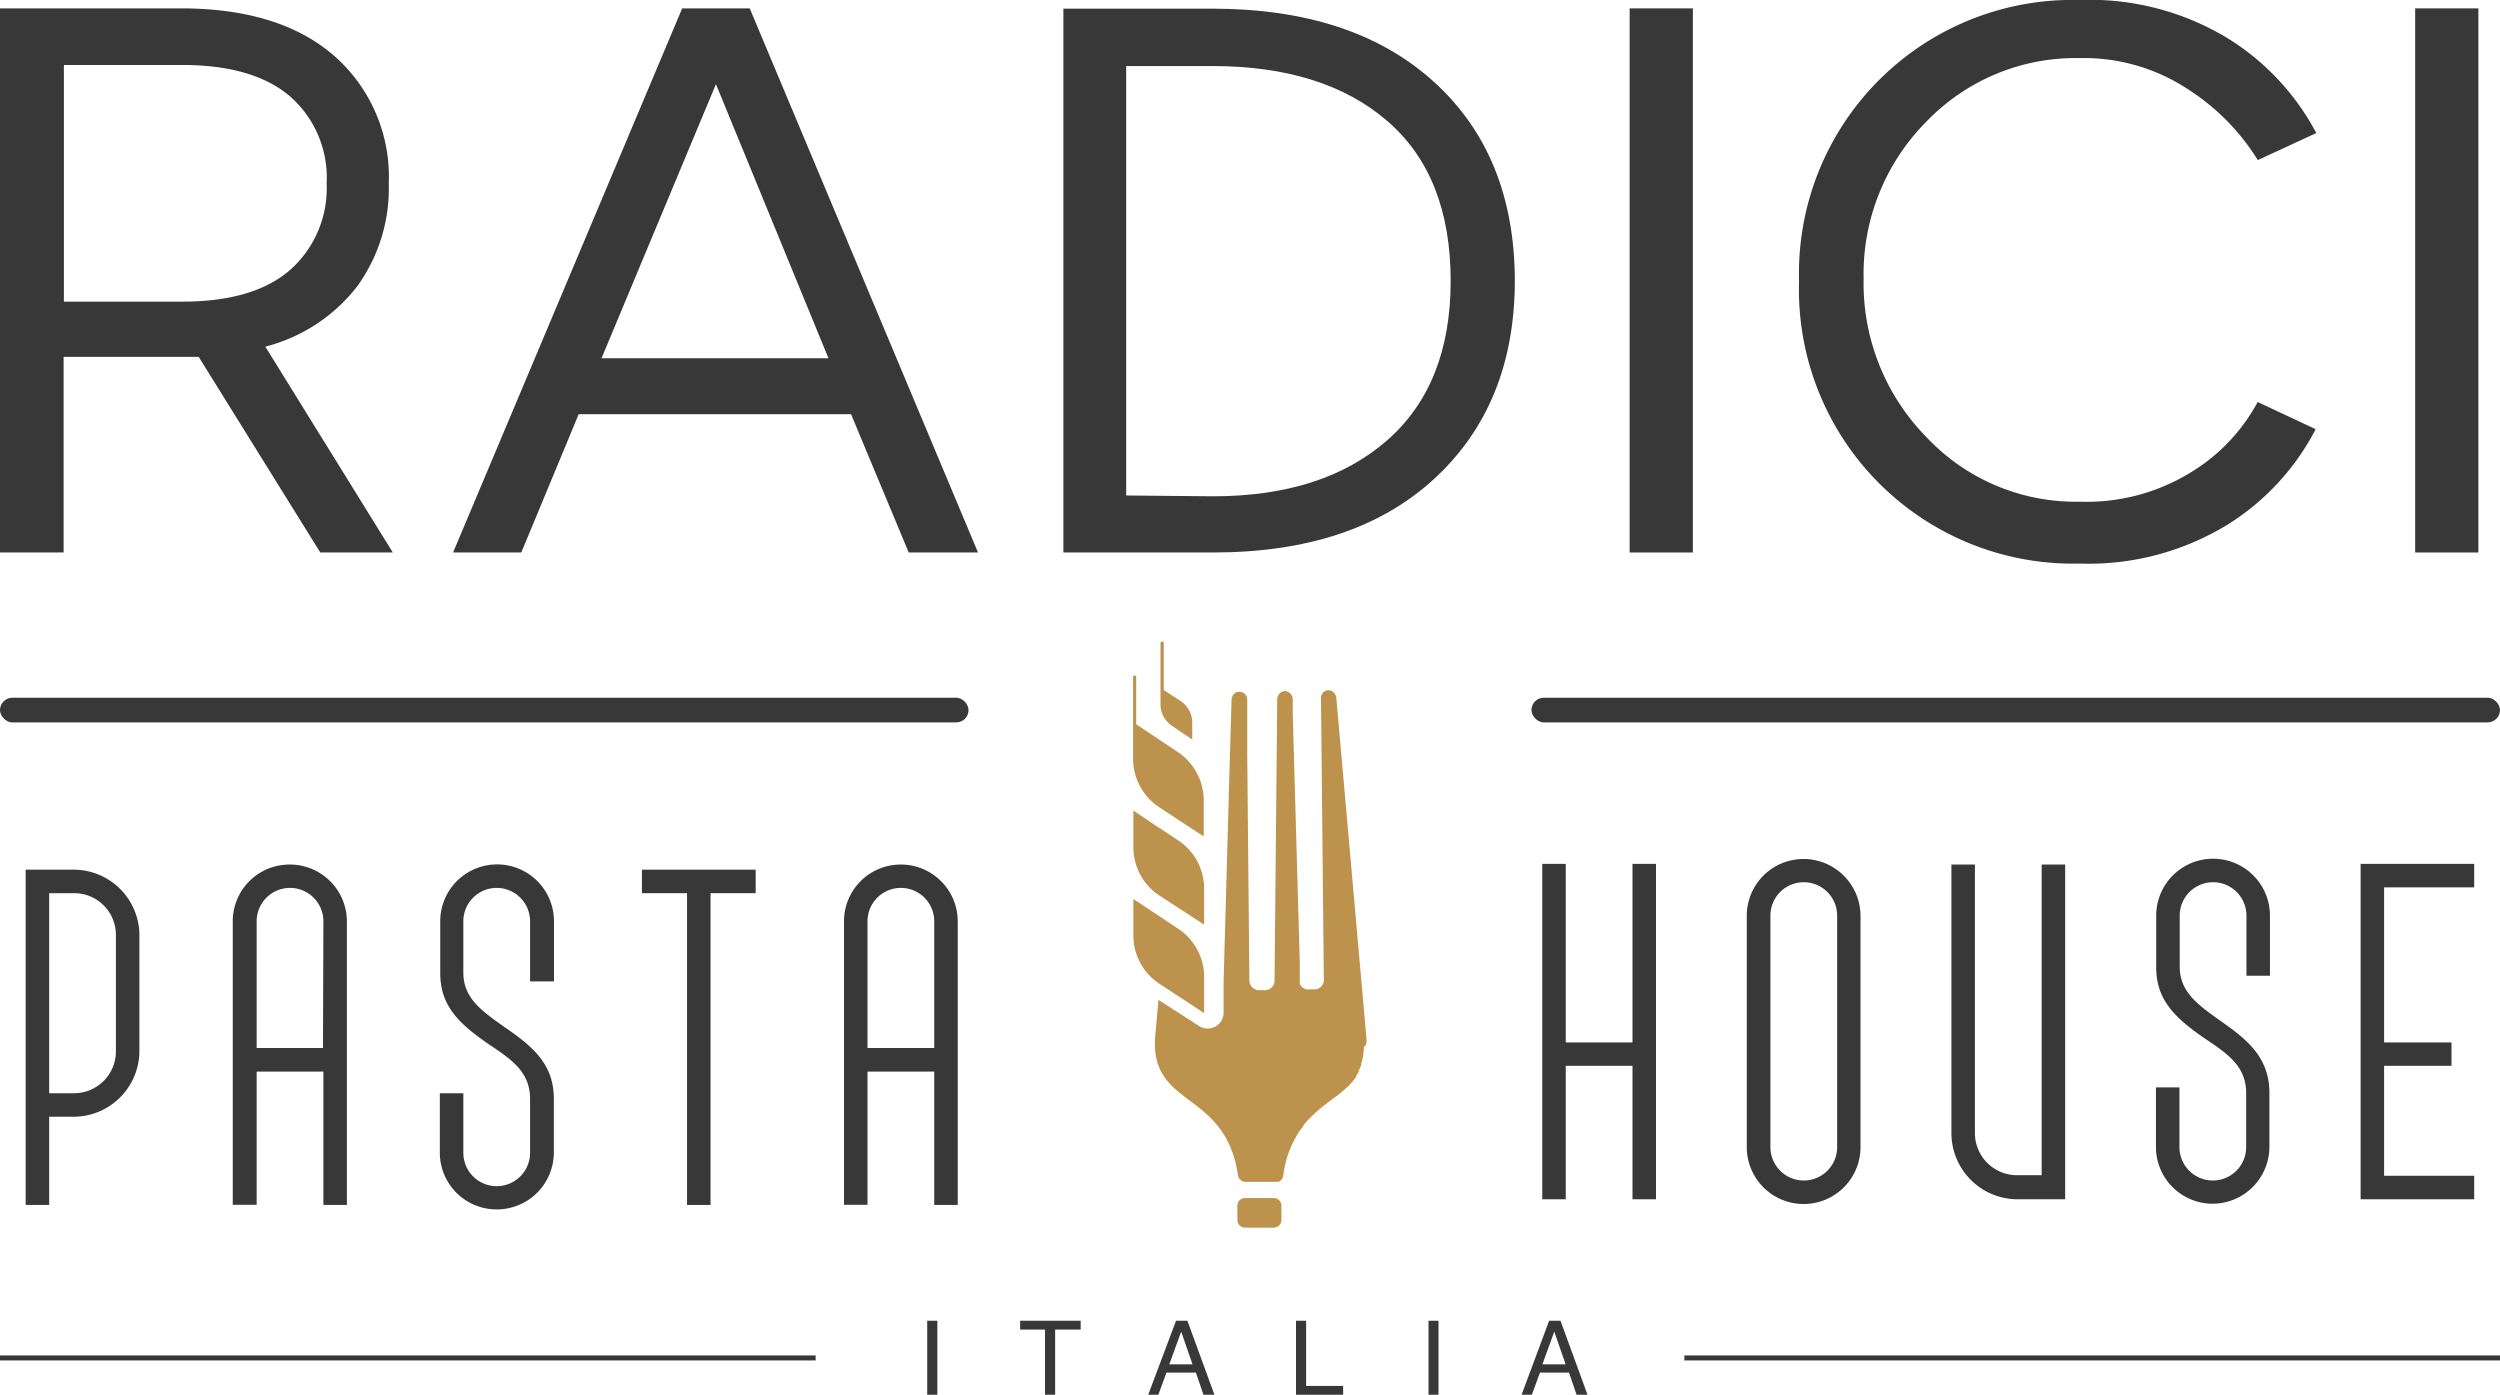 <svg xmlns="http://www.w3.org/2000/svg" viewBox="0 0 185.07 103.25"><defs><style>.b81f8451-0f90-485b-8c0c-80aab0c09428{fill:#383838;}.aa8e0400-2254-4ca9-8052-be4042d977e8{fill:#bc924c;}</style></defs><g id="bd509e2a-6d3a-4012-9c1a-a9996a46c609" data-name="Layer 2"><g id="b88a6347-524c-4ce8-b812-7684460f704f" data-name="Layer 1"><path class="b81f8451-0f90-485b-8c0c-80aab0c09428" d="M29.08,40.9H23.71l-9-14.48c-.39,0-.85,0-1.37,0H4.71V40.9H0V.62H13.39q7.35,0,11.39,3.55a11.91,11.91,0,0,1,4,9.43,12.36,12.36,0,0,1-2.34,7.6,12.51,12.51,0,0,1-6.8,4.46ZM13.49,4.81l-8.76,0V22.33h8.76q5.3,0,8-2.36a8.07,8.07,0,0,0,2.69-6.4,8,8,0,0,0-2.69-6.42C19.67,5.59,17,4.81,13.49,4.81Z"></path><path class="b81f8451-0f90-485b-8c0c-80aab0c09428" d="M67.27,40.9,63,30.66H42.84L38.59,40.9H33.54L50.5.62h5L72.4,40.9ZM44.53,26.52h16.8L53,6.23Z"></path><path class="b81f8451-0f90-485b-8c0c-80aab0c09428" d="M78.72,40.9l0-40.26h11q10.45,0,16.42,5.41t6,14.7q0,9.18-5.94,14.67T89.76,40.9Zm4.65-4.22,6.42.06q8.14,0,12.87-4.12t4.73-11.82q0-7.8-4.7-11.85T89.79,4.89H83.37Z"></path><path class="b81f8451-0f90-485b-8c0c-80aab0c09428" d="M125.32,40.9h-4.68V.62h4.68Z"></path><path class="b81f8451-0f90-485b-8c0c-80aab0c09428" d="M171.4,31.76v.06a18.18,18.18,0,0,1-6.47,7,19.7,19.7,0,0,1-11,2.9,20.29,20.29,0,0,1-20.75-20.91A20.25,20.25,0,0,1,153.94,0a19.7,19.7,0,0,1,11,2.85,18.31,18.31,0,0,1,6.53,7l-4.33,2a16.61,16.61,0,0,0-5.21-5.27,14,14,0,0,0-7.95-2.28,15.33,15.33,0,0,0-11.37,4.7,16,16,0,0,0-4.65,11.64,16.25,16.25,0,0,0,4.65,11.72,15.18,15.18,0,0,0,11.37,4.78A14.72,14.72,0,0,0,162.13,35a13.65,13.65,0,0,0,5-5.24Z"></path><path class="b81f8451-0f90-485b-8c0c-80aab0c09428" d="M183.47,40.9h-4.68V.62h4.68Z"></path><path class="b81f8451-0f90-485b-8c0c-80aab0c09428" d="M68.64,97.77h.75v5.48h-.75Z"></path><path class="b81f8451-0f90-485b-8c0c-80aab0c09428" d="M80,97.77v.66H78.11v4.82h-.75V98.43H75.52v-.66Z"></path><path class="b81f8451-0f90-485b-8c0c-80aab0c09428" d="M87.06,97.77h.84l2,5.48h-.81l-.56-1.64H86.35l-.6,1.64H85ZM88.28,101l-.84-2.42L86.56,101Z"></path><path class="b81f8451-0f90-485b-8c0c-80aab0c09428" d="M95.94,97.77h.75v4.83h2.74v.65H95.94Z"></path><path class="b81f8451-0f90-485b-8c0c-80aab0c09428" d="M105.75,97.77h.74v5.48h-.74Z"></path><path class="b81f8451-0f90-485b-8c0c-80aab0c09428" d="M114.68,97.77h.84l2,5.48h-.81l-.56-1.64H114l-.6,1.64h-.76ZM115.9,101l-.84-2.42-.88,2.42Z"></path><rect class="b81f8451-0f90-485b-8c0c-80aab0c09428" x="113.37" y="51.65" width="71.7" height="1.83" rx="0.92"></rect><rect class="b81f8451-0f90-485b-8c0c-80aab0c09428" y="51.65" width="71.7" height="1.83" rx="0.92"></rect><rect class="b81f8451-0f90-485b-8c0c-80aab0c09428" y="100.34" width="60.38" height="0.37"></rect><rect class="b81f8451-0f90-485b-8c0c-80aab0c09428" x="124.69" y="100.34" width="60.38" height="0.37"></rect><path class="aa8e0400-2254-4ca9-8052-be4042d977e8" d="M94.32,88.69H92.17a.56.56,0,0,0-.57.56c0,.37,0,.83,0,1.06a.57.57,0,0,0,.56.57h2.14a.57.57,0,0,0,.56-.57c0-.23,0-.69,0-1.06A.56.56,0,0,0,94.32,88.69Z"></path><path class="aa8e0400-2254-4ca9-8052-be4042d977e8" d="M85.85,66.31l3.29,2.14V65.76a4.28,4.28,0,0,0-2-3.6l-2-1.32h0L83.9,60v2.69A4.29,4.29,0,0,0,85.85,66.31Z"></path><path class="aa8e0400-2254-4ca9-8052-be4042d977e8" d="M89.14,75v-2.7a4.29,4.29,0,0,0-2-3.6L83.9,66.55v2.69a4.28,4.28,0,0,0,1.95,3.6Z"></path><path class="aa8e0400-2254-4ca9-8052-be4042d977e8" d="M85.85,59.78l2,1.32h0l1.26.82V59.23a4.31,4.31,0,0,0-2-3.61l-3-2V50.09A.13.13,0,0,0,84,50h0a.12.12,0,0,0-.12.12v6.08A4.31,4.31,0,0,0,85.85,59.78Z"></path><path class="aa8e0400-2254-4ca9-8052-be4042d977e8" d="M86.79,53.75l1.47,1V53.51a1.92,1.92,0,0,0-.87-1.62l-.91-.59h0l-.33-.22V47.61a.12.12,0,0,0-.12-.12h0a.12.12,0,0,0-.12.12v4.53A1.91,1.91,0,0,0,86.79,53.75Z"></path><path class="aa8e0400-2254-4ca9-8052-be4042d977e8" d="M101.16,76.91,98.93,51.73s0-.06,0-.1a1.09,1.09,0,0,0-.1-.25.58.58,0,0,0-.47-.28l-.12,0a.59.59,0,0,0-.45.61L98,72.61a.71.71,0,0,1-.77.63h-.3a.88.88,0,0,1-.24,0h0l-.2-.09,0,0a.66.66,0,0,1-.27-.33h0l0-.15,0-1.43h0l-.52-18.37,0-1.08a.64.64,0,0,0-.36-.58.51.51,0,0,0-.44,0,.63.63,0,0,0-.35.58l-.2,20.88a.72.72,0,0,1-.78.63h-.3a.73.73,0,0,1-.78-.63l-.16-16.94,0-3.94a.58.58,0,1,0-1.16,0l-.16,5.49h0l-.43,15.39V75a1.18,1.18,0,0,1-.62,1,1.22,1.22,0,0,1-.56.14,1.14,1.14,0,0,1-.64-.19l-3-1.93-.26,2.87c-.26,5.16,5.22,3.8,6.15,10.13a.56.56,0,0,0,.56.47h2.42A.56.56,0,0,0,95,87a7.64,7.64,0,0,1,1.13-3.16c.12-.17.23-.33.36-.48l0-.05a6.88,6.88,0,0,1,.78-.83h0c.58-.54,1.2-1,1.77-1.41l.26-.21.12-.11.29-.25.06-.06a3.5,3.5,0,0,0,.27-.28l.08-.09.27-.34,0-.07c.07-.1.13-.22.2-.33l0-.09a3.12,3.12,0,0,0,.18-.42l0-.1a3.17,3.17,0,0,0,.12-.44s0,0,0-.08a3.06,3.06,0,0,0,.07-.54.66.66,0,0,0,0-.14C101.17,77.35,101.17,77.14,101.16,76.91Z"></path><path class="b81f8451-0f90-485b-8c0c-80aab0c09428" d="M5.43,64.38H1.9V89.2H3.64V82.67H5.43a4.88,4.88,0,0,0,4.89-4.85V69.23A4.87,4.87,0,0,0,5.43,64.38ZM8.58,77.82a3.1,3.1,0,0,1-3.15,3.11H3.64V66.12H5.43a3.09,3.09,0,0,1,3.15,3.11Z"></path><path class="b81f8451-0f90-485b-8c0c-80aab0c09428" d="M21.42,64a4.2,4.2,0,0,0-4.19,4.19v21H19V79.33h4.94V89.2h1.74v-21A4.22,4.22,0,0,0,21.42,64Zm2.49,13.58H19V68.2a2.47,2.47,0,0,1,4.94,0Z"></path><path class="b81f8451-0f90-485b-8c0c-80aab0c09428" d="M36.75,89.53a4.2,4.2,0,0,1-4.19-4.19V80.93H34.3v4.41a2.47,2.47,0,0,0,4.94,0v-4c0-2-1.4-2.92-3-4-2.37-1.61-3.65-2.94-3.65-5.32V68.2a4.21,4.21,0,0,1,8.42,0v4.45H39.24V68.2a2.47,2.47,0,0,0-4.94,0V72c0,1.88,1.33,2.81,3,4C39.39,77.43,41,78.74,41,81.34v4A4.22,4.22,0,0,1,36.75,89.53Z"></path><polygon class="b81f8451-0f90-485b-8c0c-80aab0c09428" points="50.86 89.2 50.86 66.12 47.52 66.12 47.52 64.38 55.94 64.38 55.94 66.12 52.6 66.12 52.6 89.2 50.86 89.2"></polygon><path class="b81f8451-0f90-485b-8c0c-80aab0c09428" d="M66.67,64a4.2,4.2,0,0,0-4.19,4.19v21h1.74V79.33h4.94V89.2H70.9v-21A4.21,4.21,0,0,0,66.67,64Zm2.49,13.58H64.22V68.2a2.47,2.47,0,0,1,4.94,0Z"></path><polygon class="b81f8451-0f90-485b-8c0c-80aab0c09428" points="120.85 88.78 120.85 78.9 115.91 78.9 115.91 88.78 114.17 88.78 114.17 63.95 115.91 63.95 115.91 77.17 120.85 77.17 120.85 63.95 122.59 63.95 122.59 88.78 120.85 88.78"></polygon><path class="b81f8451-0f90-485b-8c0c-80aab0c09428" d="M133.5,63.59a4.2,4.2,0,0,0-4.19,4.19V84.92a4.21,4.21,0,0,0,8.42,0V67.78A4.22,4.22,0,0,0,133.5,63.59ZM136,84.92a2.47,2.47,0,0,1-4.94,0V67.78a2.47,2.47,0,0,1,4.94,0Z"></path><path class="b81f8451-0f90-485b-8c0c-80aab0c09428" d="M149.35,88.78a4.9,4.9,0,0,1-4.89-4.89V64h1.74V83.89A3.12,3.12,0,0,0,149.35,87h1.79V64h1.74V88.78Z"></path><path class="b81f8451-0f90-485b-8c0c-80aab0c09428" d="M163.79,89.11a4.2,4.2,0,0,1-4.19-4.19V80.5h1.74v4.42a2.47,2.47,0,0,0,4.94,0v-4c0-2-1.4-2.92-3-4-2.37-1.62-3.66-2.95-3.66-5.32V67.78a4.21,4.21,0,0,1,8.42,0v4.45h-1.74V67.78a2.47,2.47,0,0,0-4.94,0v3.78c0,1.87,1.33,2.81,3,4C166.43,77,168,78.32,168,80.92v4A4.22,4.22,0,0,1,163.79,89.11Z"></path><polygon class="b81f8451-0f90-485b-8c0c-80aab0c09428" points="174.75 88.78 174.75 63.95 183.16 63.95 183.16 65.69 176.49 65.69 176.49 77.17 181.48 77.17 181.48 78.9 176.49 78.9 176.49 87.04 183.16 87.04 183.16 88.78 174.75 88.78"></polygon></g></g></svg>